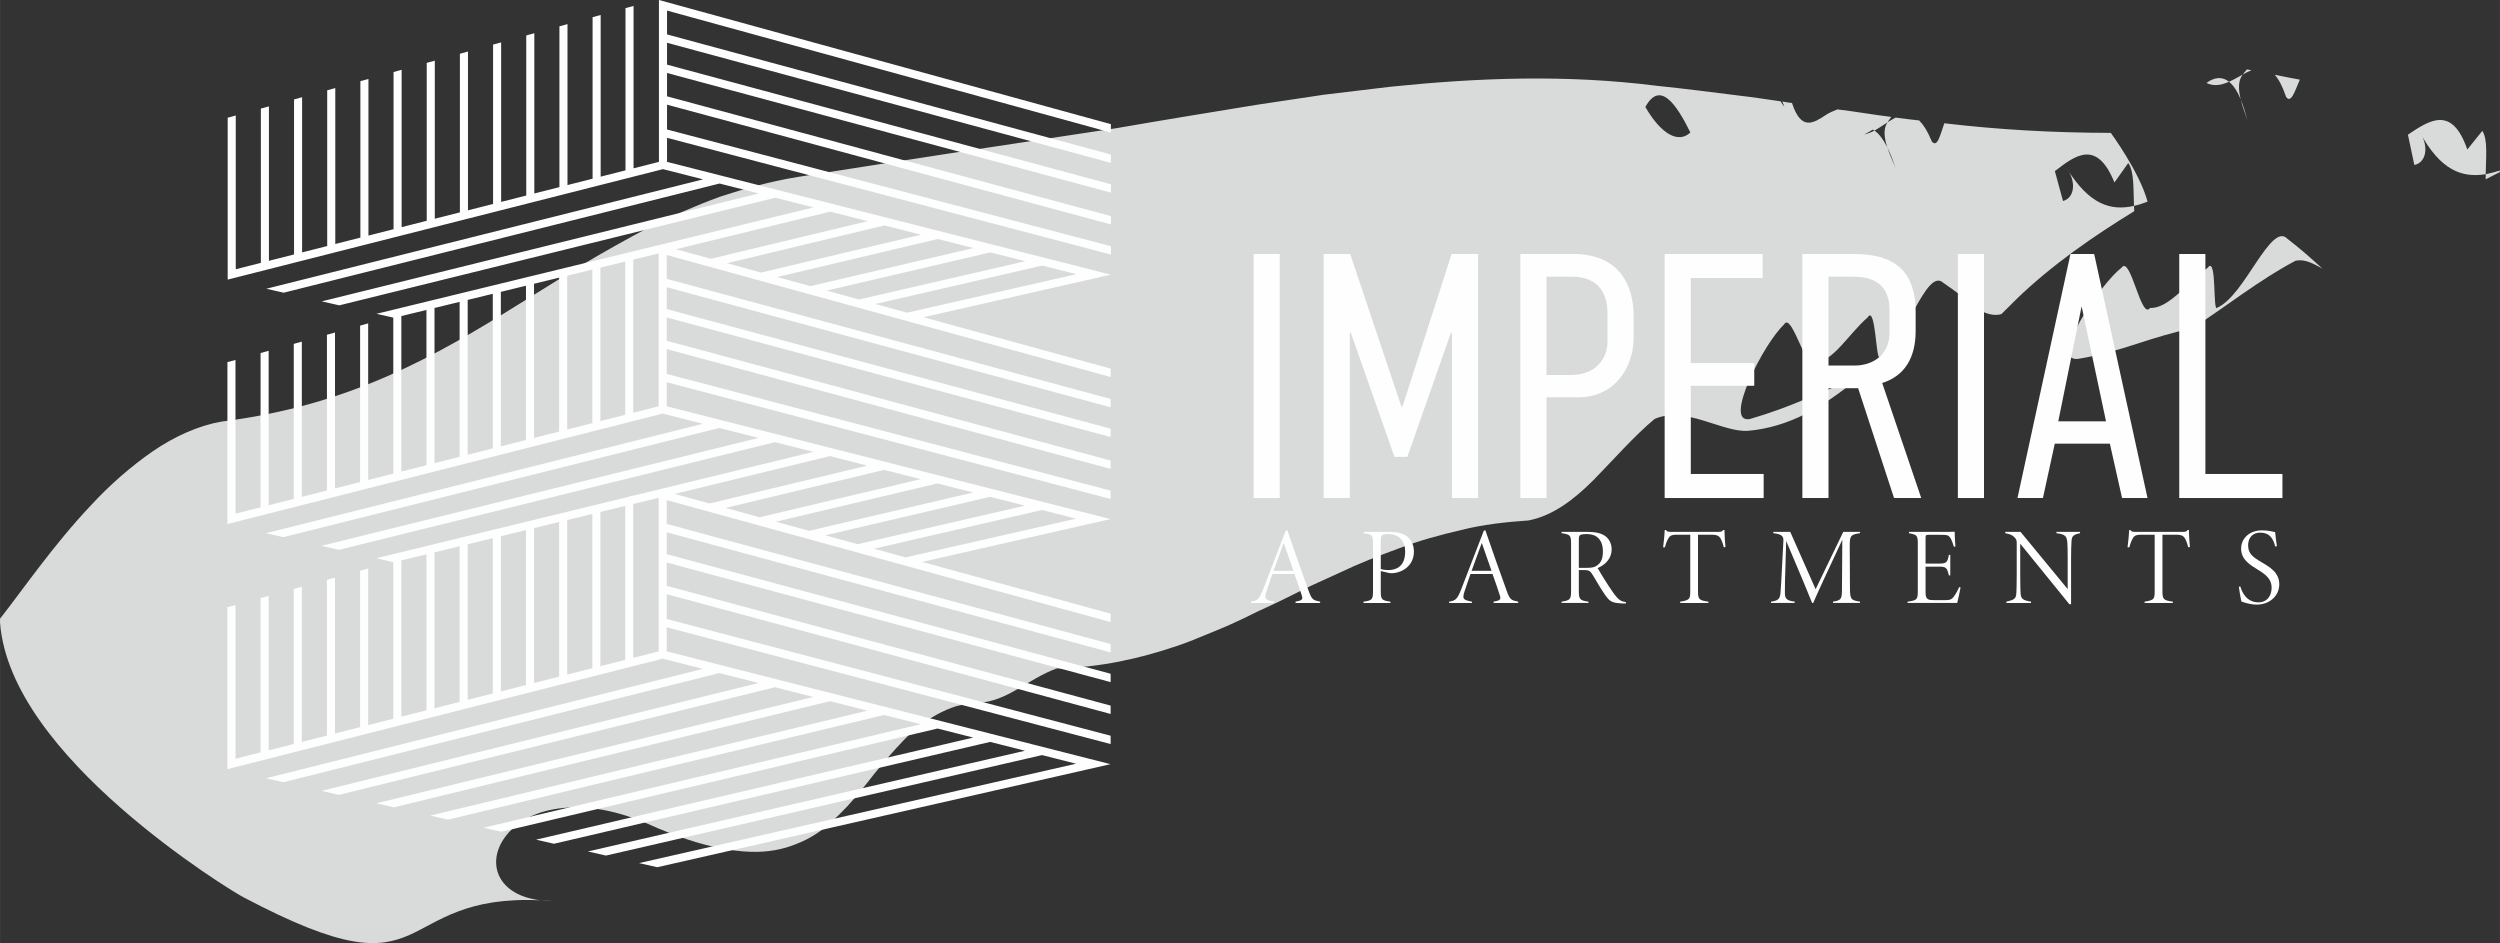 <?xml version="1.0" encoding="UTF-8"?>
<!DOCTYPE svg PUBLIC "-//W3C//DTD SVG 1.1//EN" "http://www.w3.org/Graphics/SVG/1.1/DTD/svg11.dtd">
<!-- Creator: CorelDRAW 2019 (64-Bit) -->
<svg xmlns="http://www.w3.org/2000/svg" xml:space="preserve" width="1116px" height="421px" version="1.1" style="shape-rendering:geometricPrecision; text-rendering:geometricPrecision; image-rendering:optimizeQuality; fill-rule:evenodd; clip-rule:evenodd"
viewBox="0 0 1365936 515298"
 xmlns:xlink="http://www.w3.org/1999/xlink">
 <rect x="0" y="0" width="1365936" height="515298" fill="#333333" stroke="none"/>
 <defs>
  <style type="text/css">
   <![CDATA[
    .fil1 {fill:#FEFEFE;fill-rule:nonzero}
    .fil0 {fill:#D9DADA;fill-rule:nonzero}
   ]]>
  </style>
 </defs>
 <g id="Layer_x0020_1">
  <path class="fil0" d="M1256585 43517c-4554,-801 -9133,-1739 -13713,-2671 2167,2473 4223,6220 6176,12064 2749,3938 4819,-3155 7537,-9393z"/>
  <path class="fil0" d="M1227716 37903c-801,893 -1580,1825 -2284,2789 1575,-917 3161,-1682 4721,-2304 -831,-169 -1663,-332 -2437,-485z"/>
  <path class="fil0" d="M1217895 44663c-3335,-2626 -7386,-2931 -12347,654 4156,2044 8292,1168 12347,-654z"/>
  <path class="fil0" d="M1224264 54253c-1184,-4880 -1612,-9950 1059,-13462 32,-31 62,-31 107,-97 -2498,1396 -4977,2861 -7537,3972 2494,2014 4626,5350 6371,9587z"/>
  <path class="fil0" d="M1224264 54253c1142,4713 3135,9195 3736,11913 -1024,-4339 -2278,-8368 -3736,-11913z"/>
  <path class="fil0" d="M1232928 143164c-6589,9837 -13891,21673 -21469,24946 -2544,3478 -107,-28813 -5177,-21851 -11427,8471 -21417,22478 -31530,21979 -4901,7068 -10622,-29042 -15585,-21979 -11438,8719 -40128,51246 -23927,49853 12168,-1984 22295,-5028 32168,-8226 9863,-3217 19521,-6201 30643,-8622 18528,-11996 36784,-26596 56168,-36784 5299,-1138 9959,1719 14666,4263 -5976,-5497 -12131,-10939 -19051,-16242 -4462,-4804 -10317,2901 -16906,12663z"/>
  <path class="fil0" d="M1356301 71497c-2718,3377 -8211,10190 -8211,10190 -8368,-24173 -20505,-16131 -32448,-8104 1152,5437 2320,10965 3504,16549 6522,-1265 8098,-10204 3064,-17762 11219,20780 23071,24916 35933,22795 86,-8822 1263,-18884 -1842,-23668z"/>
  <path class="fil0" d="M1365936 93977l-183 -789c-2570,821 -5130,1495 -7613,1979 -5,815 -10,1830 -15,2810 2625,-1382 5251,-2744 7811,-3994l0 -6z"/>
  <path class="fil0" d="M898980 58471c7950,-14574 16819,-1856 24606,13917 -6558,6161 -15917,1025 -24606,-13917zm-898980 279586l0 2055c2741,37091 34008,73225 65500,100916 32056,28141 64255,47656 67957,49457 54531,28736 73226,27873 90340,20326 16073,-7164 30960,-20796 71578,-18893 -22928,-2673 -29373,-19241 -20450,-33112 4840,-7527 14132,-14259 27568,-16620 13392,-2433 30659,-1030 51364,7915 15473,6956 28670,11271 40088,13397 11455,2248 21169,2518 29573,999 4207,-739 8088,-1937 11724,-3427 3656,-1393 7047,-3146 10244,-5196 6411,-4004 11919,-9588 17257,-15120 5304,-5641 10251,-11949 15248,-18349 5076,-6109 10220,-12264 15738,-17941 2734,-2881 5620,-5501 8675,-7781 3044,-2330 6211,-4458 9541,-6294 3330,-1830 6824,-3375 10506,-4533 3742,-1005 7669,-1632 11810,-1800 16390,-831 26830,-12841 43066,-18818 24617,-606 45459,-5492 65601,-12254 5023,-1699 9950,-3606 14800,-5696 4875,-2055 9883,-3942 14733,-6171 4884,-2173 9699,-4533 14538,-6950 4957,-2213 9893,-4549 14840,-6966 4967,-2367 9817,-5013 14911,-7350 5120,-2336 10250,-4680 15401,-7032 10210,-4921 21046,-9107 32036,-13142 10872,-4242 22499,-7337 34254,-10107 11657,-2932 24131,-4354 36701,-5201 13015,-2479 24734,-11215 35795,-22367 11005,-11245 21918,-23744 33056,-33066 16874,-7414 36982,7430 51098,6456 11117,-989 21489,-4233 31373,-9220 9877,-5013 19266,-11780 28552,-19230 -10500,3335 -19500,7343 -28746,11203 -9250,3875 -18792,7486 -30129,10791 -7613,1489 -5634,-9036 -383,-21169 2633,-6068 6095,-12540 9543,-18108 3467,-5508 6940,-10031 9484,-12423 4258,-7399 12821,28257 16972,20801 9735,-327 18185,-15431 28690,-24615 4437,-7278 4519,25130 6706,21514 14136,-7496 25161,-49170 34617,-40403 7119,4768 13535,9954 19725,14978 3931,1825 7823,3324 12009,2110 2627,-2615 5355,-5324 8084,-8036 19597,-18996 42775,-34877 64525,-48208 -52,-886 -113,-1963 -163,-2891 -12546,2861 -24407,-514 -36804,-20653 5401,7338 4420,16298 -1973,17992 -1485,-5457 -2980,-10944 -4453,-16335 11326,-8720 22902,-17475 32556,6207 0,0 5049,-7115 7547,-10633 3345,4600 2754,14743 3127,23422 2443,-504 4931,-1346 7430,-2310 -4396,-16268 -20098,-37574 -20098,-37574 -31806,-65 -61670,-1784 -90957,-5252 -2258,6349 -3803,13676 -6827,9924 -2296,-5605 -4622,-9133 -6922,-11465 -4293,-464 -8576,-973 -12829,-1555 -1480,746 -2974,1652 -4483,2592 -20,50 -86,101 -118,161 -2351,3704 -1550,8681 -5,13438 1699,3408 3264,7426 4600,11673 -851,-2707 -3090,-7027 -4600,-11673 -2070,-4075 -4359,-7293 -7016,-9092 -1791,954 -3621,1703 -5488,2076 1499,-704 3035,-1653 4574,-2627 307,173 613,341 914,551 2443,-1326 4783,-2968 7139,-4507 672,-975 1340,-1945 2044,-2960 -9811,-1188 -19571,-2937 -29388,-4114 -2223,923 -4345,1728 -6058,2876 -6942,4585 -13749,9175 -18762,-6364 -1739,-199 -3519,-459 -5298,-806 367,990 765,1765 1136,2871 -821,-959 -1524,-1990 -2100,-2983 -7451,-1071 -14937,-2235 -22490,-3106 -14732,-1820 -29675,-3795 -45019,-5360 -49512,-6273 -97382,-4441 -145640,500 -12081,1448 -24187,2901 -36365,4360 -12199,1831 -24469,3671 -36840,5533 -24778,4049 -50149,8175 -76560,12760 -57625,8633 -114934,17344 -174269,26671 -14733,2407 -28712,6292 -42317,10781 -13335,4884 -26191,10561 -38701,16690 -12233,6462 -24279,13213 -36069,20225 -11607,7206 -23193,14396 -34785,21592 -46344,28935 -92981,55601 -162611,64316 -12764,2209 -25742,8078 -37645,16206 -11806,8134 -23585,18421 -33723,29416 -20747,21919 -37459,46423 -49804,62107z"/>
  <path class="fil0" d="M295372 491919c2122,250 4336,418 6742,418 -2341,-198 -4554,-315 -6742,-418z"/>
  <path class="fil1" d="M474041 120840l-85648 20556 -19053 -5237 84276 -20510 20425 5191zm29123 7400l-87371 20683 -18593 -5109 86015 -20644 19949 5070zm28702 7297l-89086 20802 -18139 -4983 87743 -20770 19482 4951zm28297 7190l-90793 20919 -17697 -4864 89463 -20889 19027 4834zm27910 7094l-92486 21031 -17263 -4747 91171 -21006 18578 4722zm-228207 2953l0 9389 0 4523 0 9016 0 4523 0 8655 0 4523 0 8307 0 4518 0 15768 -13872 3524 0 -28926 0 -4523 0 -8608 0 -4523 0 -8970 0 -4524 0 -9342 0 -4534 0 -9725 13872 -3375 0 9771 0 4533zm-18278 73858l-13565 3442 0 -30797 0 -3060 0 -8557 0 -4524 0 -8909 0 -4527 0 -9282 0 -4533 0 -9664 13565 -3304 0 9709 0 4534 0 9326 0 4529 0 8956 0 4523 0 8598 0 4517 0 29023zm-17971 4563l-13723 3478 0 -42779 0 -4525 0 -8853 0 -4523 0 -9225 0 -4534 0 -9602 13723 -3340 0 9648 0 4533 0 9272 0 4523 0 8899 0 4523 0 8542 0 1041 0 32922zm-18129 4600l-13718 3478 0 -56468 0 -4523 0 -9165 0 -4533 0 -9541 13718 -3340 0 9587 0 4539 0 9205 0 4527 0 8839 0 4523 0 42872zm-18124 4600l-13723 3478 0 -56962 0 -4340 0 -9103 0 -4534 0 -9480 13723 -3339 0 9530 0 4533 0 9149 0 4523 0 56545zm-18129 4600l-13712 3478 0 -70655 0 -4533 0 -9419 13712 -3335 0 9464 0 4533 0 9088 0 2294 0 59085zm-18118 4595l-13723 3482 0 -74402 0 -1035 0 -9359 13723 -3339 0 9407 0 4535 0 70711zm-18129 4600l-13718 3482 0 -84984 13718 -3335 0 84837zm240899 209l-86249 20699 -19042 -5232 84868 -20659 20423 5192zm29124 7399l-87972 20827 -18589 -5110 86612 -20785 19949 5068zm28706 7293l-89697 20949 -18135 -4987 88347 -20913 19485 4951zm28292 7196l-91399 21056 -17696 -4860 90069 -21036 19026 4840zm27916 7093l-93103 21169 -17263 -4743 91789 -21149 18577 4723zm-228059 2917l0 9388 0 4524 0 9016 0 4518 0 8658 0 4525 0 8302 0 4523 0 16150 -13872 3524 0 -29307 0 -4523 0 -8609 0 -4523 0 -8971 0 -4527 0 -9339 0 -4533 0 -9730 13872 -3375 0 9776 0 4533zm-18278 74246l-13565 3441 0 -31118 0 -3131 0 -8552 0 -4523 0 -8914 0 -4529 0 -9281 0 -4528 0 -9669 13565 -3305 0 9714 0 4535 0 9327 0 4523 0 8959 0 4525 0 8592 0 4529 0 29405zm-17971 4559l-13723 3482 0 -43169 0 -4523 0 -8852 0 -4529 0 -9220 0 -4533 0 -9607 13723 -3341 0 9653 0 4534 0 9266 0 4529 0 8898 0 4524 0 8536 0 1117 0 33235zm-18129 4600l-13718 3482 0 -56855 0 -4523 0 -9165 0 -4534 0 -9546 13718 -3341 0 9593 0 4533 0 9211 0 4523 0 8843 0 4523 0 43256zm-18124 4599l-13723 3478 0 -57278 0 -4407 0 -9104 0 -4533 0 -9484 13723 -3337 0 9527 0 4534 0 9148 0 4529 0 56927zm-18129 4600l-13712 3478 0 -71038 0 -4534 0 -9418 13712 -3341 0 9466 0 4533 0 9087 0 2366 0 59401zm-18118 4594l-13723 3484 0 -74720 0 -1101 0 -9359 13723 -3339 0 9403 0 4534 0 71098zm-18129 4600l-13718 3484 0 -85368 13718 -3340 0 85224zm373975 -315671l0 -4569 -246944 -67855 0 88438 -13871 3523 0 -88729 -4406 1215 0 88631 -13566 3442 0 -88341 -4410 1219 0 88239 -13718 3483 0 -87942 -4406 1208 0 87851 -13719 3478 0 -87550 -4410 1218 0 87454 -13718 3482 0 -87157 -4407 1214 0 87061 -13712 3478 0 -86766 -4412 1219 0 86663 -13718 3483 0 -86367 -4406 1214 0 86269 -13717 3484 0 -85974 -4412 1214 0 85876 -13718 3484 0 -85581 -4406 1212 0 85485 -13717 3484 0 -85190 -4412 1214 0 85093 -13719 3482 0 -84796 -4406 1214 0 84700 -13722 3478 0 -84399 -4406 1213 0 84308 -13717 3478 0 -84006 -4406 1219 0 88452 237840 -60354 21922 5574 -238666 59777 9490 2157 238168 -59650 21397 5437 -238747 58946 9571 2178 238238 -58820 20914 5314 -83909 20425 -734 177 -13872 3377 -4406 1076 -135889 33075 9164 2082 0 85245 -13722 3482 0 -85581 -4406 1214 0 85484 -13719 3478 0 -85183 -4406 1214 0 85091 -13722 3478 0 -84790 -4406 1212 0 84700 -13719 3478 0 -84399 -4412 1214 0 84307 -13717 3478 0 -84006 -4406 1214 0 88457 237841 -60354 21923 5574 -238667 59779 9490 2156 238167 -59649 21399 5435 -238749 58947 9571 2177 238240 -58818 20913 5314 -98362 23942 0 -143 -4313 1193 -136134 33132 9316 2122 0 85556 -13722 3483 0 -85581 -4406 1213 0 85484 -13719 3484 0 -85189 -4406 1214 0 85091 -13722 3484 0 -84797 -4406 1215 0 84698 -13719 3484 0 -84399 -4412 1208 0 84308 -13717 3477 0 -84000 -4406 1214 0 88452 237841 -60349 21923 5568 -238667 59779 9490 2156 238167 -59649 21399 5437 -238749 58945 9571 2177 238240 -58818 20913 5314 -238809 58130 9623 2188 238294 -58003 20423 5191 -238859 57330 9704 2203 238330 -57197 19949 5069 -238870 56544 9755 2213 238336 -56417 19485 4952 -238860 55780 9811 2228 238315 -55651 19026 4834 -238823 55029 9877 2245 238285 -54902 18577 4721 -238784 54291 9934 2259 247668 -56310 -212966 -54122 -779 -199 -28722 -7303 0 -13142 242533 63771 0 -4549 -241441 -63485 -1092 -284 0 -3984 0 -8323 0 -1254 2514 678 16748 4519 9087 2453 214184 57793 0 -4559 -205015 -55320 -9086 -2453 -16804 -4534 -9042 -2437 -2586 -700 0 -7373 0 -4524 0 -857 1699 460 8990 2423 17406 4691 9052 2437 16977 4575 9092 2453 179317 48318 0 -4558 -170143 -45852 -9099 -2447 -17031 -4590 -9048 -2437 -17465 -4707 -8986 -2422 -10761 -2897 0 -3616 0 -4529 0 -3814 7517 2035 8919 2417 18018 4870 8965 2427 17572 4759 9028 2443 17138 4634 9079 2454 146297 39593 0 -4563 -137138 -37111 -9079 -2453 -17190 -4656 -9030 -2443 -17631 -4767 -8965 -2427 -18072 -4891 -8919 -2412 -16509 -4473 0 -1025 0 -4533 0 -7461 14499 3983 8807 2417 18532 5094 8848 2433 18078 4967 8893 2443 17640 4850 8950 2457 17206 4727 8996 2473 112084 30802 0 -4569 -102987 -28303 102921 -23396 -212966 -54127 -779 -194 -28722 -7303 0 -13142 242533 63771 0 -4555 -240656 -63271 -1877 -494 0 -3599 0 -8324 0 -1642 3285 888 16752 4523 9087 2453 213409 57585 0 -4559 -204240 -55112 -9087 -2453 -16813 -4538 -9036 -2438 -3357 -908 0 -6987 0 -4523 0 -1239 2469 664 8986 2421 17415 4692 9046 2438 16977 4579 9098 2447 178542 48116 0 -4559 -169373 -45641 -9092 -2453 -17039 -4585 -9047 -2443 -17466 -4707 -8990 -2421 -11526 -3107 0 -3228 0 -4529 0 -4196 8278 2239 8923 2411 18013 4880 8970 2423 17578 4759 9026 2441 17146 4642 9072 2453 145527 39379 0 -4560 -136368 -36900 -9072 -2458 -17202 -4652 -9026 -2441 -17635 -4773 -8965 -2429 -18073 -4890 -8924 -2412 -17268 -4676 0 -637 0 -4534 0 -7853 15254 4192 8802 2421 18536 5090 8849 2433 18082 4971 8895 2443 17638 4845 8956 2462 17206 4729 8996 2473 111319 30587 0 -4570 -102221 -28088 102308 -23259 -212965 -54122 -780 -200 -28726 -7301 0 -13143 242538 63771 0 -4548 -242538 -63771 0 -13561 242538 65444 0 -4554 -242538 -65449 0 -12754 242538 65356 0 -4557 -242538 -65353 0 -11957 242538 65631 0 -4564 -242538 -65627 0 -13030 242538 66652z"/>
  <path class="fil1" d="M701391 296649c-1913,5080 -3708,10281 -5558,15237l10872 0 -5314 -15237zm6450 32805l0 -718c3290,-597 4188,-1076 3468,-3224 -779,-2570 -2270,-6934 -4064,-11891l-12009 0c-1312,3824 -2449,6869 -3345,9740 -1317,4064 -424,4477 4125,5375l0 718 -12495 0 0 -718c3346,-597 4361,-1015 6578,-6629l12424 -32210 841 -122c3702,10877 7588,21811 11592,32929 1850,5195 2564,5195 6333,6032l0 718 -13448 0z"/>
  <path class="fil1" d="M754420 310872c837,357 2509,597 4248,597 4059,0 9078,-1913 9078,-10037 0,-6633 -4004,-9623 -9322,-9623 -1612,0 -2923,296 -3285,658 -479,413 -719,1317 -719,3585l0 14820zm4784 -20261c4064,0 7231,780 9501,2453 2269,1795 3825,4483 3825,8307 0,8006 -6819,11831 -12373,11831 -652,0 -1255,-117 -1733,-239l-4004 -954 0 10995c0,4656 540,5018 5263,5732l0 718 -14701 0 0 -718c4783,-654 5195,-1194 5195,-5911l0 -25579c0,-4963 -357,-5258 -5074,-5915l0 -720 14101 0z"/>
  <path class="fil1" d="M809612 296649c-1912,5080 -3706,10281 -5558,15237l10872 0 -5314 -15237zm6452 32805l0 -718c3289,-597 4186,-1076 3468,-3224 -781,-2570 -2270,-6934 -4069,-11891l-12010 0c-1311,3824 -2449,6869 -3347,9740 -1315,4064 -417,4477 4126,5375l0 718 -12488 0 0 -718c3345,-597 4360,-1015 6573,-6629l12427 -32210 837 -122c3702,10877 7594,21811 11597,32929 1851,5195 2565,5195 6328,6032l0 718 -13442 0z"/>
  <path class="fil1" d="M866287 310273c2988,0 4662,-117 6334,-1315 2391,-1673 3166,-4122 3166,-7707 0,-6516 -3585,-9443 -8663,-9443 -2213,0 -3290,240 -3764,540 -541,357 -719,892 -719,2805l0 15120 3646 0zm21990 19481c-480,0 -1907,0 -2330,-57 -5019,-305 -6212,-902 -8604,-4125 -1974,-2748 -4839,-7527 -6930,-11117 -1556,-2626 -2214,-2989 -5258,-2989l-2514 0 0 11358c0,4599 479,5257 5264,5915l0 714 -14703 0 0 -714c4660,-719 5197,-1199 5197,-5915l0 -25698c0,-4600 -414,-5078 -5197,-5798l0 -714 14279 0c4069,0 7291,657 9444,2208 2152,1439 3647,4126 3647,7354 0,4896 -3290,8308 -7650,10220 1132,2030 3880,6567 5675,9260 2036,3107 3585,5375 4963,6870 1489,1616 2508,2090 4900,2513l-183 715z"/>
  <path class="fil1" d="M941851 299038c-418,-1616 -719,-2509 -1132,-3528 -1021,-2387 -1918,-3347 -5503,-3347l-7471 0 0 30715c0,4483 423,5141 5681,5861l0 714 -15415 0 0 -714c5251,-837 5497,-1434 5497,-5861l0 -30715 -7589 0c-3350,0 -3886,1077 -4721,2633 -781,1555 -1077,2687 -1556,4242l-954 0c418,-3228 719,-6451 892,-9445l597 0c719,898 1076,1021 3234,1021l25272 0c1735,0 2270,-178 2806,-1021l719 0c0,2453 240,5977 540,9266l-897 179z"/>
  <path class="fil1" d="M1001515 329454l0 -720c4722,-831 4845,-1371 4902,-7226l177 -26594c-5134,10878 -14876,31914 -15895,34540l-597 0c-662,-1851 -7231,-17630 -14161,-33882 -780,22770 -720,25758 -720,28206 0,3345 837,4359 5381,4956l0 720 -12968 0 0 -720c4125,-534 4900,-1611 5196,-4900 239,-2504 418,-5915 1556,-27899 121,-2516 -119,-4009 -5498,-4606l0 -714 9266 0 13860 31312 15115 -31312 9149 0 0 714c-5201,775 -5619,1376 -5619,6874l117 23305c61,6034 602,6452 5502,7226l0 720 -14763 0z"/>
  <path class="fil1" d="M1071206 320969c-294,1973 -1371,6690 -1845,8485l-27131 0 0 -718c5253,-714 5616,-1133 5616,-6034l0 -24978c0,-5140 -179,-5497 -4839,-6395l0 -714 16910 0c5140,0 6930,0 8067,-121 0,2090 235,6395 418,8128l-837 117c-418,-1555 -1259,-3702 -1850,-4723 -1138,-1672 -1856,-1789 -5381,-1789l-6512 0c-1616,0 -1733,179 -1733,1852l0 13865 7410 0c4059,0 4604,-774 5318,-4783l775 0 0 11233 -775 0c-1015,-4180 -1438,-4777 -5197,-4777l-7531 0 0 14162c0,4003 1610,4126 4961,4126l5915 0c2867,0 3704,-541 5197,-2810 898,-1316 1612,-2750 2270,-4305l774 179z"/>
  <path class="fil1" d="M1136495 291331c-4243,952 -4600,1672 -4723,5736 -56,1551 -179,2632 -179,7829l0 25216 -958 0 -26828 -33045 0 17150c0,5737 121,7589 178,9501 122,3467 1075,4243 5737,5018l0 718 -13504 0 0 -718c4421,-1015 5376,-1551 5497,-5080 62,-1549 179,-3763 179,-9439l0 -17691c0,-1070 -235,-1790 -837,-2508 -1432,-1790 -3222,-2270 -5435,-2687l0 -720 8363 0 25752 31256 0 -16971c0,-5197 -55,-6038 -173,-8068 -239,-3825 -1019,-4902 -5976,-5497l0 -720 12907 0 0 720z"/>
  <path class="fil1" d="M1195616 299038c-420,-1616 -720,-2509 -1134,-3528 -1019,-2387 -1912,-3347 -5502,-3347l-7466 0 0 30715c0,4483 419,5141 5677,5861l0 714 -15417 0 0 -714c5257,-837 5497,-1434 5497,-5861l0 -30715 -7587 0c-3351,0 -3886,1077 -4723,2633 -781,1555 -1071,2687 -1555,4242l-959 0c424,-3228 724,-6451 902,-9445l597 0c714,898 1076,1021 3228,1021l25274 0c1734,0 2270,-178 2811,-1021l714 0c0,2453 238,5977 539,9266l-896 179z"/>
  <path class="fil1" d="M1243150 298621c-1081,-4182 -2871,-7590 -8308,-7590 -4482,0 -6518,3347 -6518,6870 0,4605 2570,6456 7237,9205 4539,2693 9796,5675 9796,12127 0,6278 -5257,11116 -12249,11116 -3345,0 -6695,-1015 -8486,-1727 -357,-1618 -1255,-6875 -1376,-8013l841 -178c1015,3646 3702,8665 9863,8665 5074,0 7221,-4004 7221,-8007 0,-4600 -3107,-7109 -7287,-9680 -4483,-2748 -9383,-5614 -9383,-11652 0,-5615 4604,-9980 11356,-9980 3646,0 5915,714 7231,959 240,2091 536,4895 960,7705l-898 180z"/>
  <polygon class="fil1" points="699228,272116 684943,272116 684943,138792 699228,138792 "/>
  <polygon class="fil1" points="723230,138788 737703,138788 765705,222213 766270,222213 793130,138788 807607,138788 807607,272112 793320,272112 793320,181834 792749,181834 768937,249638 761895,249638 738085,181834 737514,181834 737514,272112 723230,272112 "/>
  <path class="fil1" d="M844952 204879l13525 0c13141,0 19807,-8760 19807,-18093l0 -15808c0,-12189 -6288,-19813 -19619,-19813l-13713 0 0 53714zm-14284 -66091l28951 0c23999,0 32948,15621 32948,33903l0 11810c0,17140 -11045,32567 -30093,32567l-17522 0 0 55045 -14284 0 0 -133325z"/>
  <polygon class="fil1" points="909531,138788 963051,138788 963051,151930 923814,151930 923814,198403 958482,198403 958482,210784 923814,210784 923814,258970 963622,258970 963622,272112 909531,272112 "/>
  <path class="fil1" d="M999059 199737l14094 0c10470,0 19236,-6094 19236,-17905l0 -12570c0,-16569 -12764,-18094 -20001,-18094l-13329 0 0 48569zm12377 -60950c14477,0 35232,2096 35232,31617l0 10474c0,14667 -6094,24571 -18282,28385l21337 62853 -14861 0 -19613 -59998 -16190 0 0 59998 -14285 0 0 -133329 26662 0z"/>
  <polygon class="fil1" points="1084018,272116 1069735,272116 1069735,138792 1084018,138792 "/>
  <path class="fil1" d="M1137352 167357l-12758 62858 26095 0 -13337 -62858zm22097 104756l-6665 -29710 -30097 0 -6472 29710 -13906 0 28950 -133323 12953 0 29139 133323 -13902 0z"/>
  <polygon class="fil1" points="1204981,138788 1204981,258970 1247073,258970 1247073,272112 1190698,272112 1190698,138788 "/>
 </g>
</svg>
